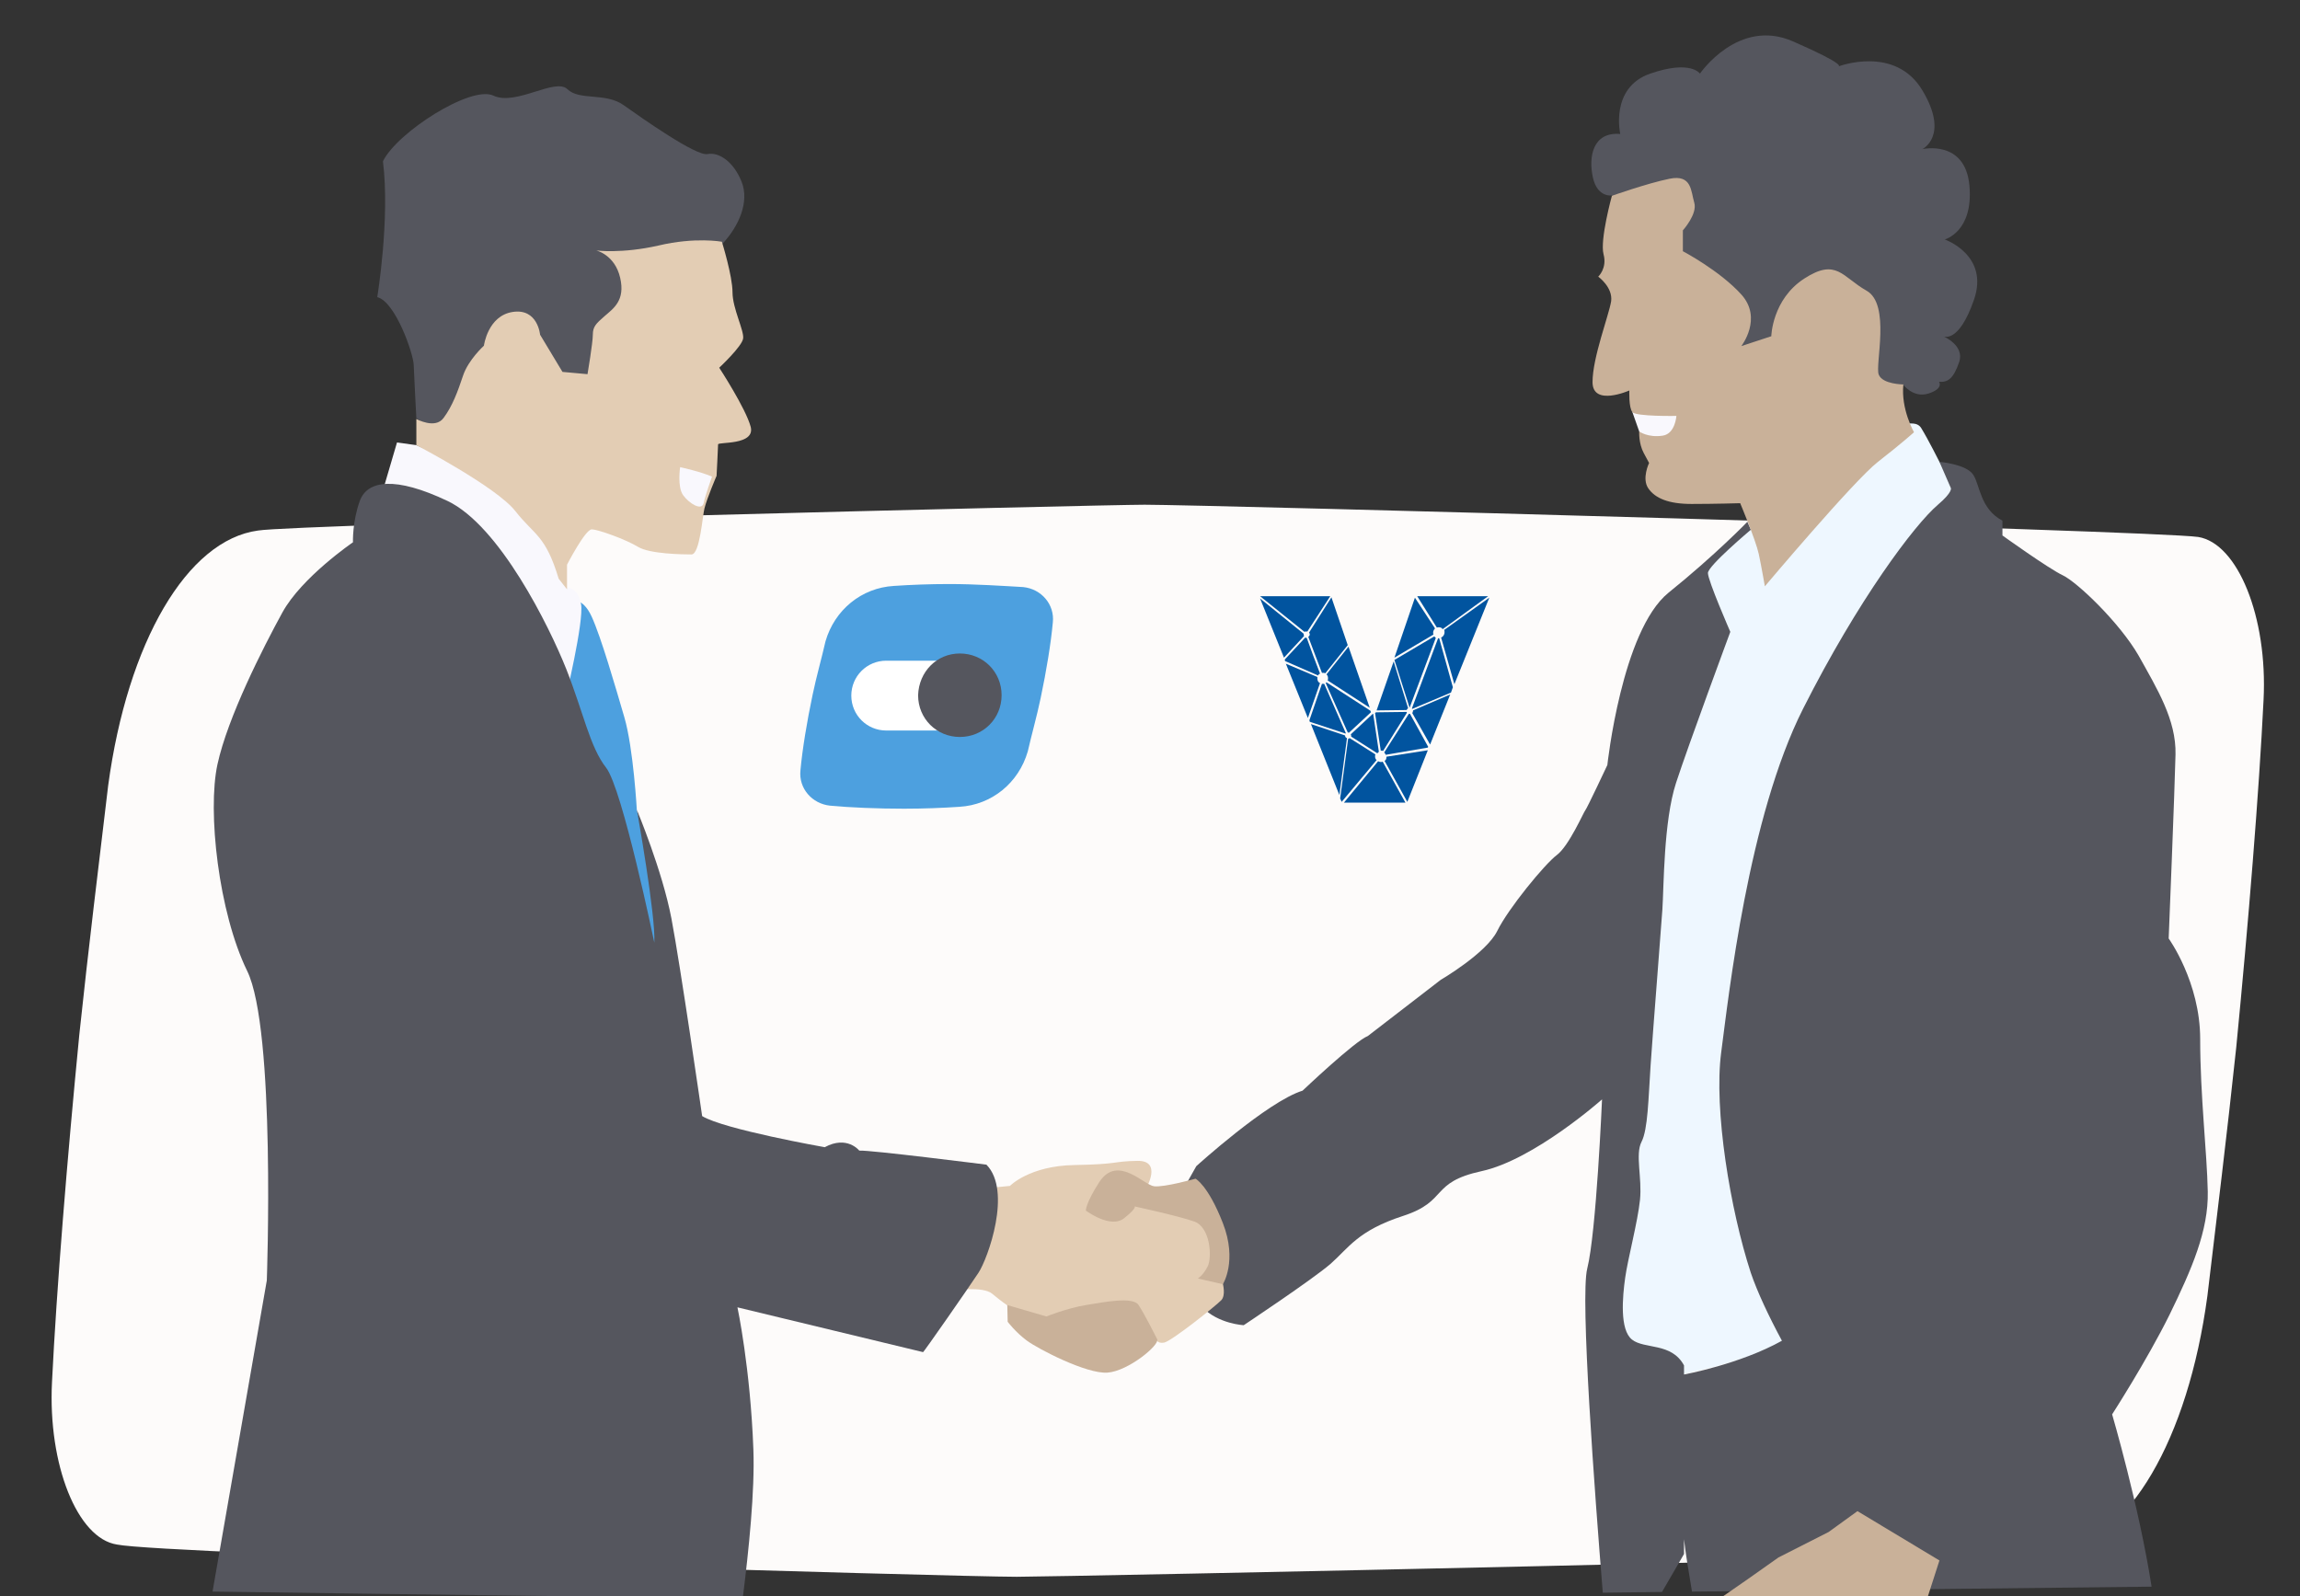 <?xml version="1.0" encoding="utf-8"?>
<!-- Generator: Adobe Illustrator 23.0.0, SVG Export Plug-In . SVG Version: 6.00 Build 0)  -->
<svg version="1.1" id="Layer_1" xmlns="http://www.w3.org/2000/svg" xmlns:xlink="http://www.w3.org/1999/xlink" x="0px" y="0px"
	 viewBox="0 0 606 420.6" style="enable-background:new 0 0 606 420.6;" xml:space="preserve">
<rect x="0" y="0" width="606" height="420.6" fill="#333333" stroke="none"/>
<style type="text/css">
	.st0{fill:#FDFBFA;}
	.st1{fill:#4DA0DF;}
	.st2{fill:#FFFFFF;}
	.st3{fill:#55565E;}
	.st4{fill:#EEF7FF;}
	.st5{fill:#F9F8FD;}
	.st6{fill:#E3CDB4;}
	.st7{fill:#C9B199;}
	.st8{fill:#01549F;}
</style>
<path class="st0" d="M579.2,141.5c-11.6-1.7-262.1-8.5-277.6-8.5c-11.1,0-224,5.2-233.6,6.8c-18.7,2.5-34.4,29.4-39.5,67.2
	c-2.4,20.2-5.2,42.9-7.6,65.6c-3.2,32.8-6,67.1-7.2,91.6c-1.1,21.8,6.7,41.2,17.1,42.8c11.6,2.5,221.5,8.5,237.1,8.5
	c11.1,0,264.6-5.2,274.2-6.8c18.7-2.5,34.4-29.4,39.5-67.2c2.4-20.2,5.2-42.8,7.6-65.5c3.2-32.8,6-67.1,7.2-91.6
	C597.5,162.6,589.6,143.2,579.2,141.5z"/>
<g>
	<path class="st1" d="M269.6,154.7c-5.3-0.3-12.6-0.8-19.5-0.8c-5.1,0-10.2,0.2-14.6,0.5c-8.5,0.5-15.6,6.3-18,14.6
		c-1,4.4-2.4,9.3-3.4,14.1c-1.5,7.1-2.7,14.4-3.2,19.9c-0.5,4.8,3.1,8.8,7.8,9.3c5.3,0.5,12.6,0.8,19.5,0.8c5.1,0,10.2-0.2,14.6-0.5
		c8.5-0.5,15.6-6.3,18-14.6c1-4.4,2.4-9.3,3.4-14.1c1.5-7.1,2.7-14.4,3.2-19.9C277.9,159.3,274.4,155.2,269.6,154.7z"/>
	<path id="Rectangle_1_57_" class="st2" d="M251.9,174.1h-18.4c-5.1,0-9.2,4.1-9.2,9.2s4.1,9.2,9.2,9.2h18.4c5.1,0,9.2-4.1,9.2-9.2
		S257,174.1,251.9,174.1L251.9,174.1z"/>
	<path id="Rectangle_2_57_" class="st3" d="M252.9,172.2L252.9,172.2c6.1,0,11,4.8,11,11l0,0c0,6.1-4.8,11-11,11l0,0
		c-6.1,0-11-4.8-11-11l0,0C242.1,177,246.8,172.2,252.9,172.2z"/>
</g>
<path class="st4" d="M493.2,114.9c4.6-1.6,11.1-5.2,13-2.1s4.8,8.9,4.8,8.9l6.4,8.5c0,0-50.8,143.5-47.2,171.4s1,52.3,1,52.3
	s-16.2,6.3-32.3,9.1c-16.1,2.8-15.3-28.9-15.3-28.9l7.5-64.6l6.3-88l11.5-31.9l13.3-12.4L493.2,114.9z"/>
<path class="st3" d="M571.4,247.3c0,0,1.6-39.4,1.8-48.5c0.2-9.1-4.8-17.2-9.7-26c-5-8.7-16.2-19.4-20-21.2s-15.9-10.5-15.9-10.5
	v-3.9c-5.9-3.1-5.9-9.4-7.7-12.1c-1.8-2.8-8.9-3.4-8.9-3.4l3,6.9c0,0,0.6,1-3.4,4.4c-6.2,5.3-21,25-35.5,53.7s-19.6,75.5-21.6,90.6
	c-2,15.1,2.4,41.6,7.8,58.1c1.7,5,4.7,11.4,8.2,17.9c-11.1,6.2-25.8,8.9-25.8,8.9v-2.4c-3.3-6.1-10.4-4.2-13.7-6.8
	s-2.5-11.3-1.8-16.3s3.3-14.7,3.9-20.5s-1.3-12,0.4-15.3s1.8-11.3,2.4-20.2c0.6-8.9,2.7-35.1,3.1-41s0.3-23.3,3.6-33.4
	c3.3-10.1,14.3-39.8,14.3-39.8S450,153,450,151c0-1.9,11.3-11.4,11.3-11.4l-0.9-2.1c0,0-8.5,8.8-20.8,18.7
	c-12.3,10-16.1,45.4-16.1,45.4s-5.4,11.5-5.8,11.9s-4.3,9.4-7.5,11.8s-12.8,14.1-15.7,20s-14.9,12.9-14.9,12.9L360.4,273
	c-3.4,1.3-17.2,14.4-17.2,14.4c-9.3,2.9-28,19.9-28,19.9l-2.2,3.9c0,0-0.6,28.7,3.7,33.2s11,4.8,11,4.8s17.9-11.9,22.8-16.1
	c4.9-4.3,7.2-8.8,19.2-12.7c12-3.9,6.9-8.8,20.7-11.8s31.7-18.9,31.7-18.9s-1.5,35.1-3.9,44.6c-1.9,7.5,2,59.5,4.1,85.4
	c5.2-0.1,10.4-0.1,15.6-0.2l5.8-10v-3.9c0.4,3.6,1.2,8.4,2.1,13.8c39.4-0.4,80.6-0.8,121.1-1.3c-3.3-21.2-10.4-45.4-10.4-45.4
	s9.1-14.1,15.1-26.2c5.9-12.1,10.3-22.2,10.1-32.5s-2-25.2-2-40.2S571.4,247.3,571.4,247.3z"/>
<path class="st3" d="M438.5,65.2l-13.7-13.7c0,0-3.9,0.7-5.1-4.7s-0.1-12.1,7.2-11.5c0,0-2.8-12.2,7.9-15.9s13.1,0,13.1,0
	s10.1-14.8,24.5-8.5s12,6.6,12,6.6s14.9-5.7,22.1,6.3s0,15.5,0,15.5s11.3-2.6,12.4,9.6c1.1,12.2-6.5,14.2-6.5,14.2
	s11.8,4.1,7.7,15.9s-8.1,9.6-8.1,9.6s5.7,2.4,4.2,6.8s-3,5.4-5.3,5.2c0,0,1.3,1.8-2.8,3.1c-4.1,1.3-6.8-2.5-6.8-2.5l-8.7,6h-33.4
	l-14.8-12.4L438.5,65.2z"/>
<polygon class="st5" points="437.7,104.7 430.1,108.6 431.9,113.7 433.9,118.4 444.1,120.3 446.1,108.9 "/>
<path class="st6" d="M251.3,340c0,0,7.7-1.1,10.1,0.9s3.9,3,3.9,3s3.5,4,8.1,6.7s31.3,2.3,31.3,2.3s0.1,1.2,2,0.9
	c1.9-0.3,13.9-9.9,15.1-11.2c1.2-1.3,0.4-4.3,0.4-4.3l-3.5-18.9l-16.7-6.3c0,0,4.3-7.3-2.3-7.2c-6.6,0.1-4.7,0.9-16.6,1.1
	s-17,5.5-17,5.5l-11.2,1.1L251.3,340z"/>
<path class="st1" d="M149.8,158.2c0.3,0,3.6-1.2,6.1,4.3s6.2,18.3,8.6,26.5c2.4,8.2,3.3,24.6,3.3,24.6l3.6,13.5l3.7,22.5l-5.6,3.5
	c0,0-27.8-76-27.6-75.7C142.2,177.6,149.8,158.2,149.8,158.2z"/>
<path class="st5" d="M148.9,184.5c0,0,5-20.7,4.2-25.3c-0.8-4.7-4.2-4.5-4.2-4.5l-6.5-23.2l-32.7-14.2l-5.1-0.7l-4.2,14.3
	L148.9,184.5z"/>
<path class="st3" d="M118,115.7l-8.3-5.5c0,0-0.6-11.2-0.7-14.1s-4.8-16.6-9.6-17.8c0,0,3.4-20.6,1.5-35.8
	c3.7-7.6,23.2-20.1,29.1-17.3s16.3-4.8,19.5-1.7s10,0.8,14.8,4.2s19.1,13.5,22.1,12.9s6.9,2,9,7.3s-0.7,11.7-5.1,16.4
	s-23.9,20.3-23.9,20.3l-11,20.8L118,115.7z"/>
<path class="st6" d="M109.7,117.3c0,0,21.1,11,26.1,17.4s7.9,6.2,11.4,17.8l2.2,2.8v-6.5c0,0,4.8-9.3,6.5-9.3s9.1,2.7,12.2,4.6
	s11.9,2,14.1,2s2.9-10.2,3.4-12.1c0.7-2.8,3.2-8.6,3.2-8.6s0.4-7.6,0.4-8.3c0-0.7,9.8,0.3,8.6-4.6c-1.3-4.9-8.3-15.6-8.3-15.6
	s6-5.6,6.3-7.7S193,81.3,193,77s-2.8-13.3-2.8-13.3s-7-1.3-16.7,1c-9.7,2.2-16.4,1.3-16.4,1.3s4.9,1.1,6.3,7.2
	c1.4,6-1.8,8.1-4.1,10.1s-3.1,2.8-3.1,4.9s-1.4,10.4-1.4,10.4l-6.6-0.6l-5.9-9.8c0,0-0.6-7-7.2-6s-7.6,8.9-7.6,8.9s-4.1,3.7-5.5,7.9
	c-1.4,4.2-2.8,8-5.1,11.1c-2.2,3.1-7.2,0.3-7.2,0.3V117.3L109.7,117.3z"/>
<path class="st3" d="M257.8,335.4c2.5-3.8,8.9-21.6,2.1-28.5c0,0-30.8-3.9-33.5-3.7c0,0-3.2-4.1-9.1-0.9c0,0-26.6-4.7-32.3-8.2
	c0,0-5.7-39.5-8.1-52.1c-2.4-12.6-9.1-28.6-9.1-28.6s5,27.9,4.6,35c0,0-8.4-40.6-12.7-46.1s-6-14.6-10.5-26
	c-4.5-11.3-17.6-37.8-31.3-44.3s-21.1-5.5-23.1,0S93,142.9,93,142.9s-13.5,9.2-18.6,18.5S60,189,57.3,201.4s0.3,39,7.8,54.4
	c7.6,15.4,5.2,81.6,5.2,81.6l-14.3,82c62.9,0.9,115.1,1.5,139.7,1.7c1.6-12.7,3.2-28.3,2.8-39.1c-0.8-21.6-4.2-37.5-4.2-37.5
	l48.9,11.8C243.2,356.6,255.3,339.2,257.8,335.4z"/>
<path class="st5" d="M187.6,125.6c0,0-1.8,5-2.2,7c-0.5,2.1-3.8,0.1-5.4-2.1c-1.6-2.2-0.8-7.4-0.8-7.4S184.7,124.3,187.6,125.6z"/>
<path class="st7" d="M265.4,343.9l10.3,3c0,0,5.5-2.2,10.4-3s12.4-2.3,13.9,0s4.2,7.6,4.9,9c0.7,1.5-7.6,8.4-13.1,8.8
	s-18.2-6.2-21.2-8.4c-3-2.2-5.1-5-5.1-5L265.4,343.9L265.4,343.9z"/>
<path class="st7" d="M286.1,319c0,0,6.5,4.9,10.1,2s2.7-3.1,2.7-3.1s11.6,2.5,15.8,4s4.7,9.4,3.5,11.8s-2.6,3.2-2.6,3.2l6.6,1.5
	c0,0,3.9-6.1,0-16.1s-7.2-11.7-7.2-11.7s-8.2,2.3-10.9,2s-9.6-8.4-14.4-1.2C286,317.1,286.1,319,286.1,319z"/>
<path class="st7" d="M465,154.5c0,0,23.5-27.9,29.8-32.8s9.5-7.8,9.5-7.8s-3.5-6.1-2.8-12.6c0,0-5.5,0-6.5-2.6s3.2-18.5-3.2-22.1
	c-6.4-3.6-7.9-8.7-16.4-3.2s-8.7,15.2-8.7,15.2l-7.9,2.6c0,0,5.7-7.3,0-13.6c-5.7-6.3-15.4-11.4-15.4-11.4v-5.5c0,0,3.9-4.3,3-7.3
	s-0.6-7.5-6.5-6.3s-15.2,4.5-15.2,4.5s-3.2,11.6-2.2,15.4c1,3.7-1.4,5.9-1.4,5.9s3.9,2.8,3.4,6.5c-0.6,3.7-4.9,14.8-4.9,21.3
	s9.7,2.2,9.7,2.2s-0.2,4.5,0.8,5.7s11.6,1,11.6,1s-0.3,4.7-3.6,5.2c-3.9,0.6-6.2-1.1-6.2-1.1s-0.2,3.1,1.2,5.7s1.4,2.6,1.4,2.6
	s-2,4.1-0.2,6.7c1.8,2.6,5.3,4.1,11.4,4.1s12.8-0.2,12.8-0.2s4.1,9.7,4.9,13.4C464.2,149.8,465,154.5,465,154.5z"/>
<path class="st7" d="M468.6,410.4l13.2-6.7l7.6-5.5l21.6,13l-3.7,11.5c0,0-9.9,16.9-13.6,22c-3.7,5.2-21.4,16.8-32.9,16.6
	c-11.5-0.2-19-18.6-19-18.6s4.5-17.4,8-19.3C453.3,421.3,468.6,410.4,468.6,410.4z"/>
<g>
	<path class="st8" d="M379.7,168c0.5-0.2,0.9-0.7,0.9-1.4c0-0.2,0-0.5-0.1-0.6l11.9-8.5l-9.2,22.8L379.7,168L379.7,168z"/>
	<path class="st8" d="M378.1,165.6c-0.2,0.2-0.5,0.6-0.5,1.1c0,0.1,0,0.4,0.1,0.5l-10.3,6.1l5.4-15.8L378.1,165.6L378.1,165.6z"/>
	<path class="st8" d="M379.1,165.3c-0.2,0-0.4,0-0.5,0.1l-5.2-8.3h18.7l-12,8.7C379.9,165.4,379.5,165.3,379.1,165.3z"/>
	<path class="st8" d="M364.8,200.5c0.4-0.2,0.5-0.6,0.5-1.1l10.9-1.7l-5.4,13.6L364.8,200.5L364.8,200.5z"/>
	<path class="st8" d="M349.8,179.3c0.1-0.1,0.1-0.4,0.1-0.6c0-0.4-0.1-0.7-0.4-1l5.8-7.3l5.6,16.1L349.8,179.3z"/>
	<path class="st8" d="M347.1,178.4c0,0.1,0,0.2,0,0.4c0,0.5,0.2,1,0.7,1.2l-3.2,9.2l-5.8-14.3L347.1,178.4L347.1,178.4z"/>
	<path class="st8" d="M372.1,186.8l-0.1-0.1l6.9-18.5c0.1,0,0.1,0,0.2,0h0.1l3.6,12.9l-0.5,1.4L372.1,186.8L372.1,186.8z"/>
	<path class="st8" d="M372.1,187.9c0.1-0.1,0.2-0.4,0.2-0.6c0,0,0,0,0-0.1l9.8-4.2l-5.3,13.2L372.1,187.9L372.1,187.9z"/>
	<path class="st8" d="M371.2,188.1c0.1,0,0.1,0,0.2,0h0.1l4.8,8.7l-0.1,0.2l-11.1,1.9c-0.1-0.2-0.2-0.5-0.4-0.6L371.2,188.1
		L371.2,188.1z"/>
	<path class="st8" d="M370.6,187.6c0,0.1,0.1,0.2,0.1,0.2l-6.3,10.1c-0.1-0.1-0.4-0.1-0.5-0.1h-0.1l-1.5-9.9
		c0.1-0.1,0.2-0.1,0.2-0.2L370.6,187.6L370.6,187.6z"/>
	<path class="st8" d="M371,186.6c-0.1,0.1-0.2,0.2-0.4,0.5l-7.9,0.1l4.5-12.9L371,186.6L371,186.6z"/>
	<path class="st8" d="M371.4,186.5L371.4,186.5l-4-12.6l10.5-6.2c0.1,0.1,0.2,0.2,0.4,0.4L371.4,186.5L371.4,186.5L371.4,186.5z"/>
	<path class="st8" d="M344.7,167.8c0.2-0.1,0.4-0.4,0.4-0.6s-0.1-0.4-0.2-0.5l5.9-9.3l4.3,12.6l-5.9,7.4c-0.2-0.1-0.5-0.1-0.7-0.1
		c-0.1,0-0.1,0-0.2,0L344.7,167.8L344.7,167.8z"/>
	<path class="st8" d="M343.9,168c0.1,0,0.2,0.1,0.4,0.1l0,0c1.1,3.1,2.3,6.3,3.5,9.4c-0.2,0.1-0.4,0.2-0.5,0.5l-8.7-3.8l-0.1-0.4
		L343.9,168L343.9,168z"/>
	<path class="st8" d="M343.5,167c0,0.1,0,0.2,0,0.2c0,0.1,0,0.2,0.1,0.4l-5.3,5.7l-6.3-15.6L343.5,167L343.5,167z"/>
	<path class="st8" d="M344.2,166.4c-0.1,0-0.4,0-0.5,0.1l-11.7-9.4h18.5l-6.1,9.4C344.5,166.4,344.4,166.4,344.2,166.4z"/>
	<path class="st8" d="M356,194.1c0-0.1,0-0.1,0-0.2c0-0.1,0-0.2-0.1-0.4l5.8-5.4c0,0,0,0,0.1,0l1.5,10c-0.1,0.1-0.2,0.2-0.4,0.4
		L356,194.1L356,194.1z"/>
	<path class="st8" d="M355.2,194.7c0.1,0,0.2-0.1,0.4-0.2l6.8,4.3c-0.1,0.1-0.1,0.4-0.1,0.5c0,0.4,0.1,0.7,0.4,1l-9.2,11l-0.4-0.9
		L355.2,194.7L355.2,194.7z"/>
	<path class="st8" d="M354.4,193.8L354.4,193.8c0,0.4,0.2,0.6,0.5,0.7l-2,15l-7.5-18.7L354.4,193.8L354.4,193.8z"/>
	<path class="st8" d="M354.6,193.2l-0.1,0.1l-9.4-3.1l-0.1-0.4l3.3-9.6c0.1,0,0.1,0,0.2,0s0.2,0,0.4,0L354.6,193.2L354.6,193.2z"/>
	<path class="st8" d="M355.1,193L355.1,193l-5.8-13c0.1-0.1,0.1-0.1,0.2-0.2l11.6,7.5l0.1,0.4l0,0l-5.8,5.4
		C355.5,193.1,355.2,193,355.1,193L355.1,193z"/>
	<path class="st8" d="M370.3,211.5h-16.2l9-10.9c0.2,0.1,0.5,0.2,0.7,0.2c0.1,0,0.4,0,0.5-0.1L370.3,211.5L370.3,211.5z"/>
</g>
</svg>
